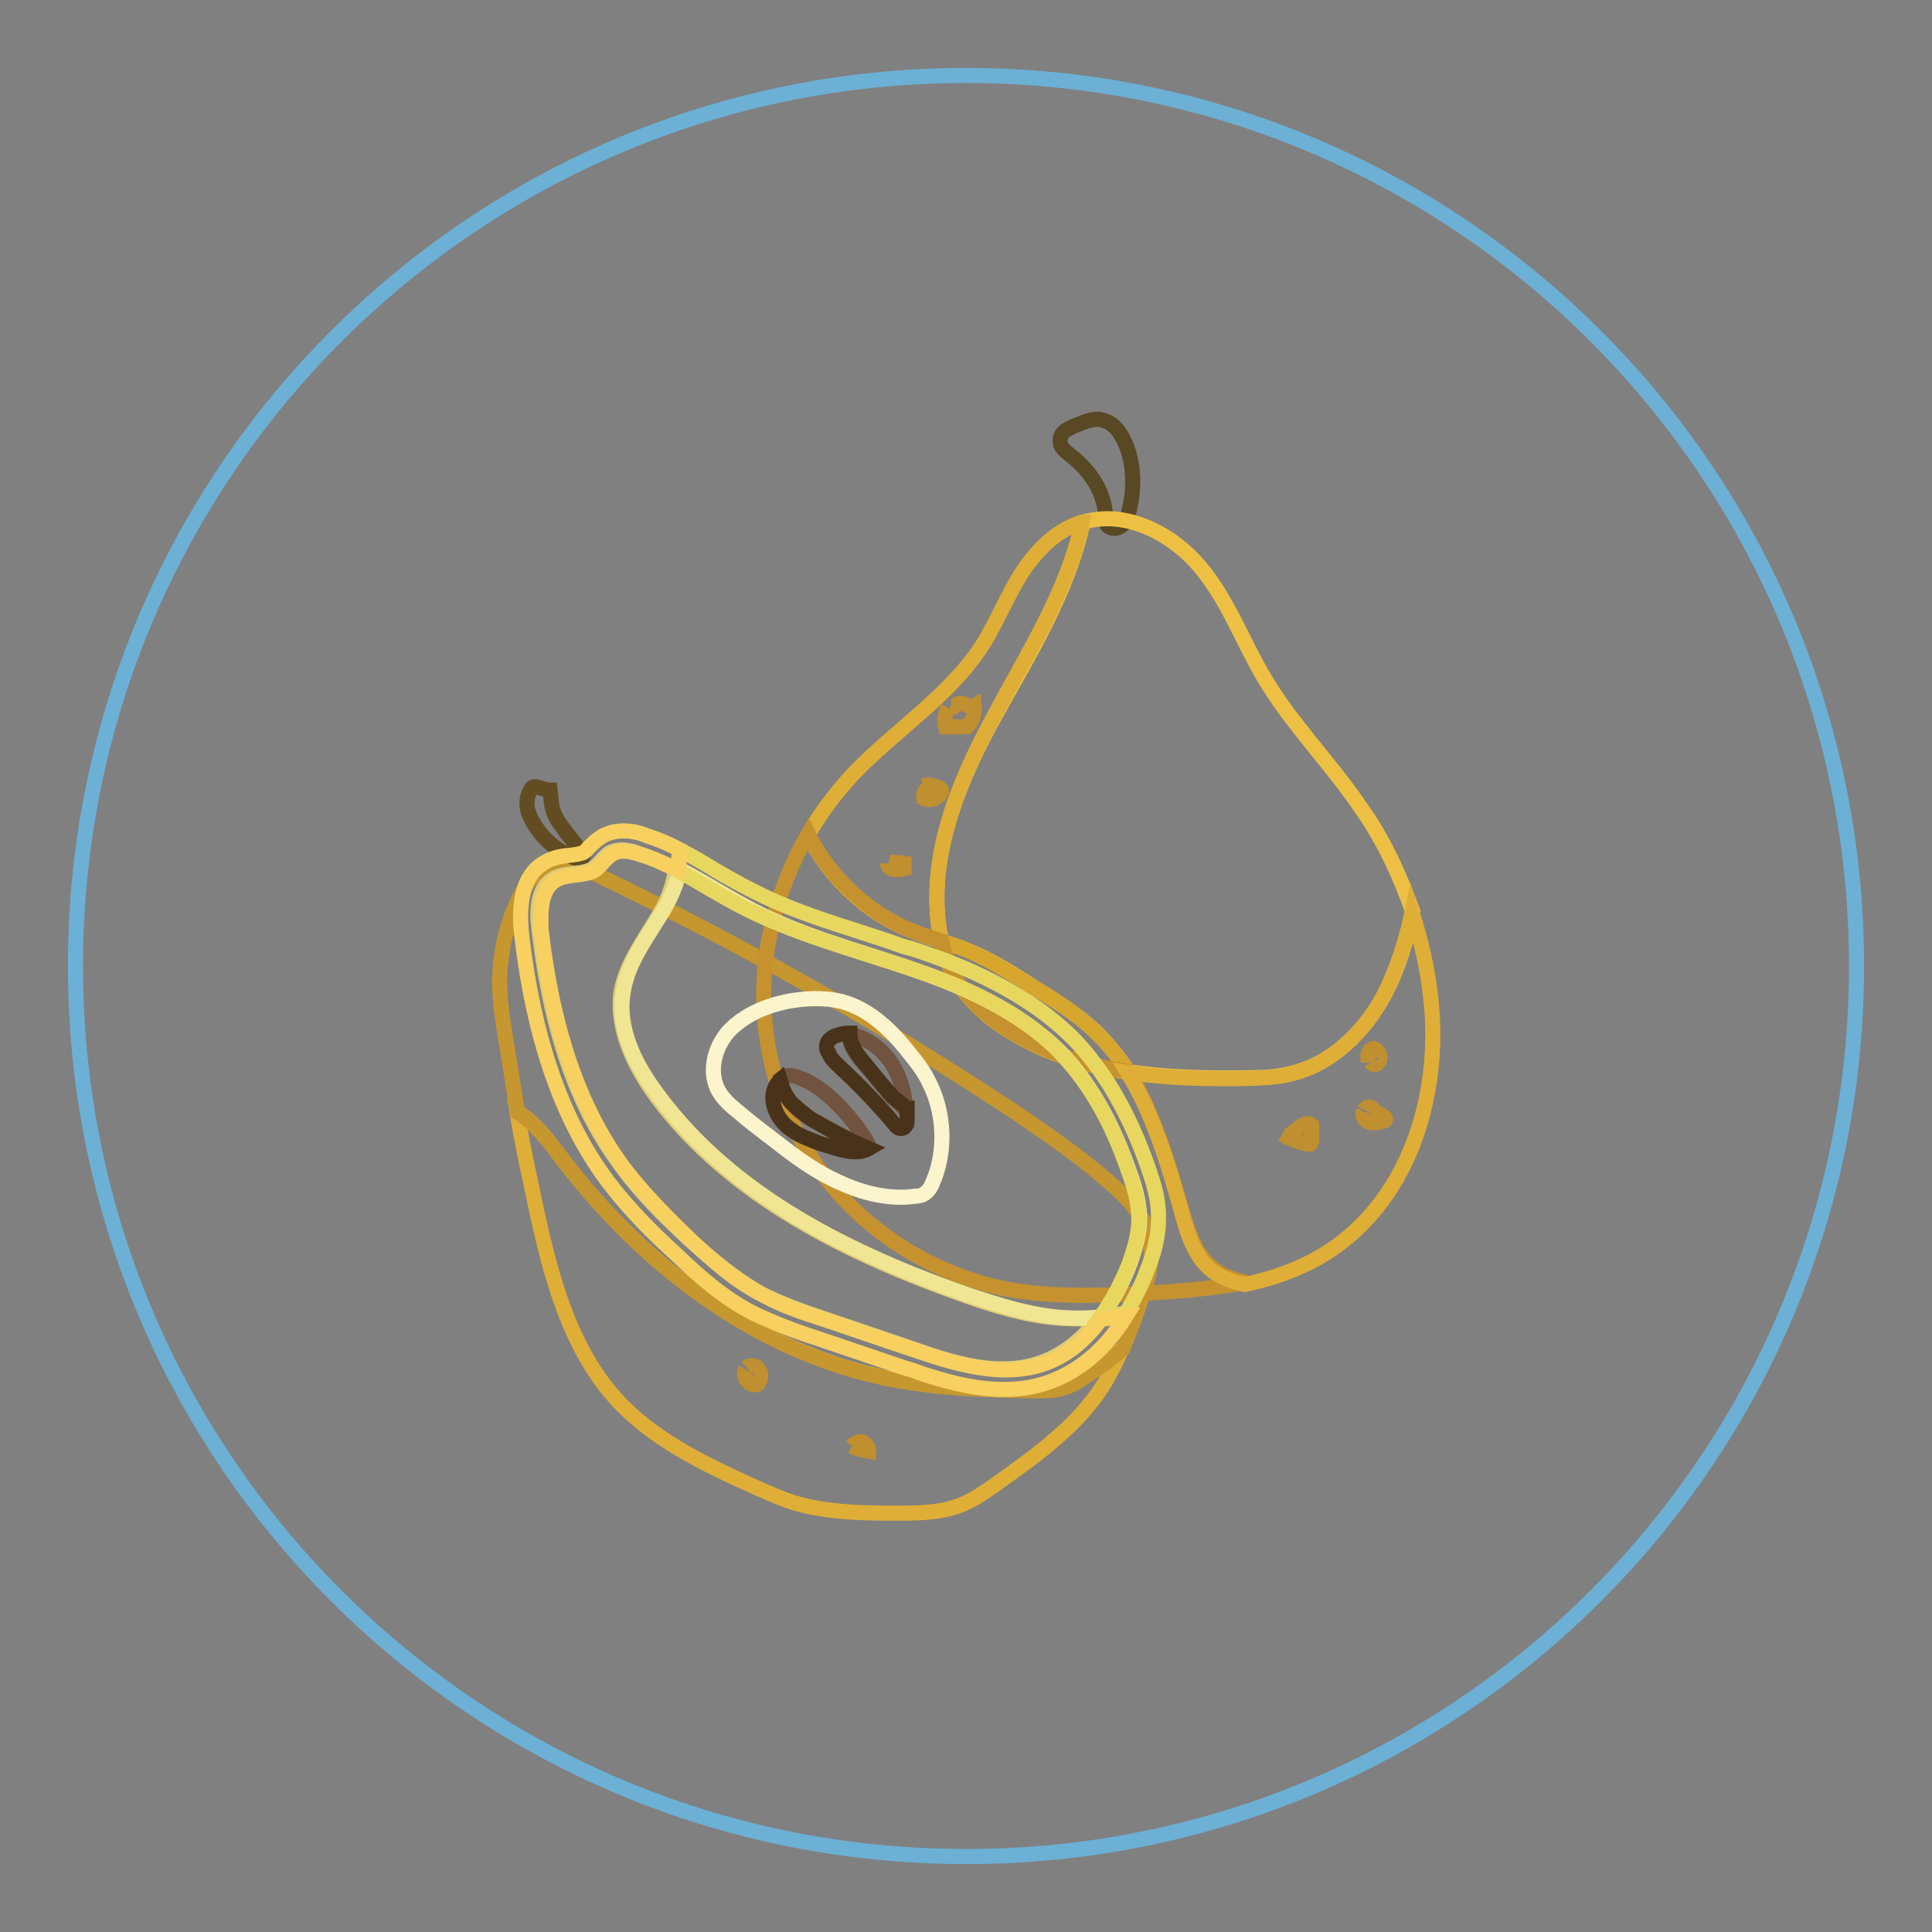 <?xml version="1.0" encoding="utf-8"?>
<!-- Svg Vector Icons : http://www.onlinewebfonts.com/icon -->
<!DOCTYPE svg PUBLIC "-//W3C//DTD SVG 1.1//EN" "http://www.w3.org/Graphics/SVG/1.1/DTD/svg11.dtd">
<svg version="1.1" xmlns="http://www.w3.org/2000/svg" xmlns:xlink="http://www.w3.org/1999/xlink" x="0px" y="0px" viewBox="0 0 256 256" enable-background="new 0 0 256 256" xml:space="preserve">
<rect x="0" y="0" width="256" height="256" fill="#808080" stroke="none"/>
<g> <path stroke-width="2" fill-opacity="0" stroke="#6cb0d5"  d="M10,128c0,65.2,52.8,118,118,118c65.2,0,118-52.8,118-118l0,0c0-65.2-52.8-118-118-118 C62.8,10,10,62.8,10,128L10,128z"/> <path stroke-width="2" fill-opacity="0" stroke="#584824"  d="M142.7,56.3c-0.6,0.2-1.1,0.5-1.6,0.8c-0.5,0.4-0.7,1-0.6,1.6c0.1,0.7,0.7,1.1,1.3,1.6 c2.6,2,4.6,4.9,4.7,8.2c0,0.3,0,0.7,0.1,0.9c0.1,0.2,0.2,0.3,0.3,0.4c0.6,0.4,1.4,0.2,1.9-0.3c0.5-0.5,0.7-1.1,0.8-1.8 c0.7-2.8,0.7-5.8-0.3-8.5c-0.6-1.5-1.5-3.1-3.1-3.5C145.2,55.3,143.9,55.8,142.7,56.3z"/> <path stroke-width="2" fill-opacity="0" stroke="#dfae37"  d="M140.5,183.9c-1,0.3-2,0.3-3.1,0.3c-6.6,0-13.3-0.2-19.8-1.6c-17.3-3.5-32.3-14.9-43-28.9 c-1.8-2.4-3.6-4.9-6.1-6.4c0.7,4.4,1.7,8.7,2.6,13.1c1.9,8.7,4.3,17.8,10.2,24.6c5,5.7,12.2,9.1,19.1,12.2c1.6,0.7,3.2,1.4,4.7,1.9 c4.4,1.3,8.9,1.4,13.5,1.4c2.9,0,5.8,0,8.5-1c1.9-0.7,3.5-1.9,5.1-3c5.3-3.8,10.8-7.7,14.2-13.3c0.8-1.4,1.6-2.9,2.2-4.4 c-1.5,1.2-3.2,2.4-4.7,3.5C142.9,182.9,141.8,183.7,140.5,183.9L140.5,183.9z"/> <path stroke-width="2" fill-opacity="0" stroke="#c6962f"  d="M152.2,163.5c-0.7-2.5-2.7-4.6-4.6-6.3c-4-3.6-8.5-6.7-12.9-9.7c-17.7-11.7-36.1-22.2-55.2-31.4 c-2.1-1-4.6-2-6.7-1.3c-1.9,0.7-3.2,2.4-4,4.2c-1.7,3.3-2.5,7.1-2.6,10.8c0,2.4,0.3,4.7,0.7,7.2c0.6,3.5,1.1,7,1.7,10.4 c2.5,1.6,4.3,4.1,6.1,6.4c10.7,14,25.6,25.4,43,28.9c6.5,1.3,13.1,1.5,19.8,1.6c1,0,2.1,0,3.1-0.3c1.3-0.3,2.4-1,3.5-1.8 c1.7-1.1,3.3-2.2,4.7-3.5c0.7-1.9,1.5-3.7,2.1-5.6C152,170,153.1,166.7,152.2,163.5L152.2,163.5z"/> <path stroke-width="2" fill-opacity="0" stroke="#edc044"  d="M124.5,123.5c0.1,0.5,0.2,0.8,0.3,1.3c0.8,0.3,1.6,0.5,2.3,0.7c3.6,1.3,6.8,3.3,10,5.4 c2.9,1.8,5.8,3.6,8.2,5.9c1.6,1.6,3,3.3,4.2,5.2c5.3,0.8,10.8,0.9,16.1,0.8c1.9,0,3.7-0.1,5.6-0.6c5.4-1.3,9.7-5.6,12.3-10.5 c1.8-3.4,2.9-7.2,3.7-10.9c-1.7-4.8-3.9-9.6-6.9-13.8c-4-5.9-9.2-11.1-12.8-17.2c-2.9-4.9-4.8-10.3-8.5-14.7 c-3.7-4.4-9.8-7.6-15.5-5.9c-2,9.3-7.2,17.6-11.8,25.9C126.9,103.8,122.9,113.7,124.5,123.5L124.5,123.5z"/> <path stroke-width="2" fill-opacity="0" stroke="#d6a62d"  d="M137.1,130.9c-3.3-2-6.5-4.1-10-5.4c-0.7-0.3-1.6-0.6-2.3-0.7c0.3,1.3,0.7,2.6,1.3,3.9 c1.7,3.5,4.7,6.2,8.1,8.2c4.6,2.8,9.9,4.4,15.3,5.2c-1.2-1.9-2.5-3.6-4.2-5.2C142.9,134.5,140,132.6,137.1,130.9z"/> <path stroke-width="2" fill-opacity="0" stroke="#dfae37"  d="M122,123.8c0.9,0.4,1.9,0.7,2.8,0.9c-0.1-0.5-0.2-0.8-0.3-1.3c-1.6-9.8,2.4-19.6,7.1-28.3 c4.5-8.5,9.8-16.6,11.8-25.9h-0.1c-3.5,1.1-6.2,4-8.1,7c-1.9,3.1-3.2,6.4-5.1,9.4c-4.3,6.6-11.4,11.1-17,16.9 c-2.3,2.5-4.4,5.2-6,8.1C110.1,116.7,115.5,121.6,122,123.8z"/> <path stroke-width="2" fill-opacity="0" stroke="#c5922f"  d="M156.8,161c-1.9-6.5-3.8-13.3-7.3-19c-5.4-0.8-10.6-2.4-15.3-5.2c-3.3-2-6.4-4.7-8.1-8.2 c-0.6-1.2-1-2.5-1.3-3.9c-0.9-0.3-1.9-0.6-2.8-0.9c-6.4-2.3-11.9-7.2-14.9-13.3c-3.6,6.2-5.7,13.3-5.9,20.3 c-0.2,9,2.6,18.2,8.4,25.5c5.7,7.3,14.3,12.6,23.7,14.5c5.9,1.1,12.1,0.9,18.1,0.6c4.6-0.3,9.2-0.6,13.7-1.5 c-1.6-0.3-3.1-0.8-4.4-1.9C158.5,166.4,157.6,163.6,156.8,161L156.8,161z"/> <path stroke-width="2" fill-opacity="0" stroke="#624c21"  d="M71.2,104.3c-0.2-0.1-0.4-0.1-0.6,0c-0.1,0.1-0.2,0.1-0.2,0.2c-0.5,0.7-0.7,1.8-0.5,2.7 c0.2,0.9,0.7,1.8,1.2,2.5c1.2,1.8,3.1,3.3,5.1,4c0.2,0.1,0.5,0.1,0.7,0.1c0.2,0,0.4-0.2,0.4-0.5c0-0.1-0.1-0.3-0.2-0.4l-2-2.5 c-0.7-1-1.6-2-1.9-3.3c-0.2-0.8-0.2-1.7-0.3-2.4C72.5,104.7,71.9,104.5,71.2,104.3z"/> <path stroke-width="2" fill-opacity="0" stroke="#dfcc77"  d="M87.8,120.4c-2,3.6-4.8,7-5.5,11c-0.7,4.9,1.7,9.8,4.6,13.8c9.9,13.4,25.7,21.1,41.4,26.6 c3.7,1.3,7.4,2.4,11.3,2.8c2,0.2,4,0.2,6,0c-2,2.7-4.6,4.9-7.8,6c-5.6,1.9-11.6,0-17.2-2c-3.9-1.3-7.9-2.7-11.8-4 c-2.7-0.9-5.4-1.9-8-3.2c-3.5-2-6.6-4.6-9.6-7.3c-3.2-3-6.2-5.9-8.8-9.5c-6.8-9-9.7-20.3-11-31.6c-0.3-2.4-0.2-5.4,2-6.6 c1.6-0.9,3.8-0.4,5.3-1.4c0.8-0.6,1.3-1.5,2.1-2c1.1-0.6,2.4-0.4,3.6,0c1.8,0.6,3.4,1.3,5.1,2.1C89.3,117,88.6,118.8,87.8,120.4 L87.8,120.4z"/> <path stroke-width="2" fill-opacity="0" stroke="#f0e593"  d="M120.3,128.2c7.4,2.5,14.8,5.8,20.3,11.3c4.3,4.5,7.1,10.1,9.1,15.9c0.7,1.9,1.2,3.7,1.3,5.7 c0.1,2.2-0.6,4.4-1.3,6.4c-0.9,2.4-2.2,4.8-3.8,7c-2,0.2-4,0.2-6,0c-3.9-0.4-7.6-1.6-11.3-2.8c-15.8-5.5-31.5-13.2-41.4-26.6 c-3-4-5.5-8.8-4.6-13.8c0.7-4.1,3.4-7.4,5.5-11c0.9-1.6,1.6-3.3,2-5.1c2.9,1.5,5.7,3.3,8.5,4.8 C105.2,123.7,112.9,125.7,120.3,128.2L120.3,128.2z"/> <path stroke-width="2" fill-opacity="0" stroke="#fcf4cc"  d="M111.5,132.7c3.8,1,6.8,4,9.2,7.1c0.9,1.1,1.8,2.3,2.4,3.6c2.1,4.1,2.3,9.3,0.4,13.5 c-0.2,0.5-0.5,0.9-0.9,1.2c-0.4,0.3-0.8,0.4-1.3,0.4c-3.4,0.5-7-0.4-10-1.8c-3.2-1.4-5.9-3.4-8.7-5.6c-1.6-1.2-3.3-2.5-4.8-3.8 c-0.9-0.7-1.9-1.6-2.5-2.6c-1.5-2.5-0.7-5.9,1.3-8.1c2-2.1,4.8-3.3,7.7-3.9C106.5,132.3,109,132.1,111.5,132.7z"/> <path stroke-width="2" fill-opacity="0" stroke="#725340"  d="M118.2,145.4c-0.3-0.3-0.5-0.6-0.7-0.8c-1-1.2-2-2.5-3.1-3.7c-0.6-0.7-1.2-1.5-1.6-2.4 c-0.2-0.5-0.3-1-0.3-1.5c0.3,0,0.6,0.1,0.8,0.2c2.3,0.7,4.2,2.4,5.3,4.5c0.9,1.7,1.3,3.4,1.4,5.3c-0.1-0.1-0.2-0.2-0.3-0.2 C119.3,146.3,118.7,145.8,118.2,145.4z"/> <path stroke-width="2" fill-opacity="0" stroke="#48331a"  d="M110,137.7c0.4-0.4,0.8-0.5,1.2-0.6c0.4-0.1,0.7-0.2,1-0.2h0.4c0,0.6,0.1,1,0.3,1.5c0.4,0.9,1,1.7,1.6,2.4 c1,1.2,2,2.5,3.1,3.7c0.2,0.3,0.5,0.6,0.7,0.8c0.5,0.5,1,0.8,1.6,1.3c0.1,0.1,0.2,0.2,0.3,0.2v1.6c0,0.5-0.2,1-0.6,1.1 c-0.5,0.2-0.9-0.3-1.2-0.7c-2.2-2.6-4.6-5.1-7.2-7.5c-0.6-0.6-1.1-1-1.4-1.8C109.4,139.1,109.4,138.1,110,137.7L110,137.7z"/> <path stroke-width="2" fill-opacity="0" stroke="#725340"  d="M107,148c-0.6-0.4-1.2-0.8-1.7-1.4c-0.7-0.7-1.3-1.5-1.7-2.4c-0.1-0.4-0.2-0.7-0.2-1.2 c0.4-0.3,0.7-0.5,1.2-0.5c0.3,0,0.5,0.1,0.7,0.1c3.3,1,5.9,3.7,8.1,6.5c0.7,0.9,1.4,1.9,1.8,2.9c-0.1,0.1-0.2,0.1-0.2,0.1 c-2.3-1-4.6-2.2-6.9-3.5C107.8,148.4,107.4,148.3,107,148z"/> <path stroke-width="2" fill-opacity="0" stroke="#48331a"  d="M103.4,143.1L103.4,143.1c0.1,0.3,0.2,0.7,0.3,1.1c0.4,0.9,0.9,1.8,1.7,2.4c0.6,0.6,1.1,0.9,1.7,1.4 c0.4,0.3,0.7,0.5,1.1,0.7c2.2,1.3,4.5,2.5,6.9,3.5c-1.2,0.7-2.8,0.4-4.2,0c-0.7-0.2-1.6-0.5-2.3-0.7c-1.2-0.5-2.5-0.9-3.6-1.7 c-1.1-0.7-2-1.8-2.4-3.1C102.2,145.5,102.4,144,103.4,143.1z"/> <path stroke-width="2" fill-opacity="0" stroke="#e7d75e"  d="M149.6,167.5c0.7-2,1.4-4.2,1.3-6.4c-0.1-2-0.6-3.8-1.3-5.7c-2-5.9-4.8-11.4-9.1-15.9 c-5.4-5.6-12.8-8.8-20.3-11.3c-7.4-2.5-15.1-4.5-22-8.1c-2.9-1.5-5.7-3.3-8.5-4.8c0.2-0.9,0.3-1.9,0.3-2.7c1.9,0.9,3.6,2,5.3,3 c1.4,0.8,2.8,1.6,4.2,2.3c4.4,2.3,9.2,3.9,13.3,5.2l5.2,1.7c1,0.4,2,0.7,3.1,1c6.7,2.2,15.1,5.7,21.3,12c4,4.2,7.2,9.7,9.7,16.8 c0.7,2,1.4,4.2,1.4,6.4c0.1,2.8-0.7,5.4-1.5,7.3c-0.7,2-1.8,4-2.8,5.7c-1.1,0.2-2.2,0.3-3.3,0.4C147.4,172.3,148.6,170,149.6,167.5 L149.6,167.5z"/> <path stroke-width="2" fill-opacity="0" stroke="#f7d060"  d="M72.3,114.2c1.2-0.7,2.5-0.8,3.5-0.9c0.7-0.1,1.3-0.2,1.6-0.4c0.1-0.1,0.4-0.3,0.6-0.6c0.5-0.5,1-1,1.8-1.5 c2-1.1,4.2-0.7,5.6-0.2l0.2,0.1c1.6,0.5,3,1.1,4.5,1.9c0,0.9-0.1,1.8-0.3,2.7c-1.7-0.8-3.3-1.6-5.1-2.1c-1.2-0.4-2.5-0.7-3.6,0 c-0.8,0.5-1.4,1.4-2.1,2c-1.5,1-3.7,0.5-5.3,1.4c-2.1,1.2-2.1,4.2-2,6.6c1.3,11.1,4.2,22.5,11,31.6c2.6,3.4,5.7,6.5,8.8,9.5 c3,2.8,6,5.5,9.6,7.3c2.5,1.4,5.2,2.3,8,3.2c3.9,1.3,7.9,2.7,11.8,4c5.6,1.9,11.6,3.8,17.2,2c3.3-1.1,5.8-3.3,7.8-6 c1.1-0.1,2.2-0.3,3.3-0.4c-2.7,4.4-6.3,7.4-10.4,8.8c-5.6,1.9-11.4,0.5-16.4-1.1c-0.8-0.3-1.6-0.6-2.4-0.8l-11.8-4 c-2.8-0.9-5.7-2-8.4-3.3c-3.9-2-7.2-4.9-10.1-7.7c-3.2-2.9-6.4-6.1-9.2-9.8c-6.1-8.2-9.8-19-11.4-32.8 C68.6,118.7,69.7,115.6,72.3,114.2L72.3,114.2z"/> <path stroke-width="2" fill-opacity="0" stroke="#dfae37"  d="M189.6,132.4c-0.4-3.9-1.3-7.8-2.5-11.5c-0.8,3.8-2,7.5-3.7,10.9c-2.6,4.9-6.9,9.2-12.3,10.5 c-1.9,0.5-3.7,0.5-5.6,0.6c-5.3,0.1-10.8,0-16.1-0.8c3.5,5.7,5.5,12.5,7.3,19c0.7,2.6,1.7,5.5,3.8,7.2c1.2,1,2.8,1.5,4.4,1.9 c3.5-0.7,6.9-1.9,9.9-3.6C186.7,159.7,191,145.2,189.6,132.4z"/> <path stroke-width="2" fill-opacity="0" stroke="#c08f30"  d="M125.6,93.8c-0.4,0.7-0.5,1.7-0.3,2.5h2.8c0.7-0.6,1.1-1.7,1-2.7c-0.6,0.4-1.3-0.6-2-0.4 c-0.5,0.1-0.7,0.7-1.2,0.6 M122.9,104.5c-0.4,0.3-0.6,0.8-0.5,1.3c0.8,0.4,1.9,0,2.3-0.8c0.1-0.1,0.1-0.3,0-0.4 c-0.1-0.1-0.2-0.2-0.3-0.2c-0.7-0.3-1.4-0.5-2.1-0.3 M169.9,150.3c1,0.6,2.1,1,3.3,1.3c0.2,0,0.4,0.1,0.5-0.1 c0.1-0.1,0.1-0.3,0.1-0.4v-2c-0.6-0.5-1.3,0-1.9,0.5c-0.6,0.5-1.1,1-1.8,0.9 M181.7,140.8c0.2,0.4,0.8,0.3,1-0.1 c0.2-0.4,0.2-0.8,0-1.2c-0.1-0.2-0.3-0.4-0.5-0.5c-0.4-0.2-0.8,0.2-0.9,0.6c-0.1,0.4,0,0.8,0,1.2 M180.7,147.3 c-0.3,0.6,0.2,1.2,0.7,1.4c0.6,0.2,1.2,0,1.8-0.1c0.2,0,0.3-0.1,0.4-0.3c0-0.2-0.1-0.3-0.3-0.4c-0.5-0.3-0.9-0.5-1.4-0.7 c0-0.1,0-0.3-0.1-0.4c-0.4-0.2-0.8-0.1-1,0.3 M117.6,114.4c0,0.5,0.5,0.8,0.9,0.8c0.5,0.1,0.9,0,1.3-0.1v-0.7 c-0.7-0.1-1.3-0.1-2-0.2 M112.9,191.6c0.7,0.4,1.5,0.6,2.2,0.7c0-0.6-0.4-1.1-0.8-1.2C113.8,190.9,113.2,191.2,112.9,191.6  M98.9,181.2c0.5-0.4,1.2-0.3,1.6,0.2c0.4,0.5,0.4,1.1,0.1,1.7c0,0.1-0.1,0.2-0.2,0.3c-0.1,0.1-0.2,0.1-0.4,0.1 c-0.9,0-1.7-1.2-1.2-2"/></g>
</svg>